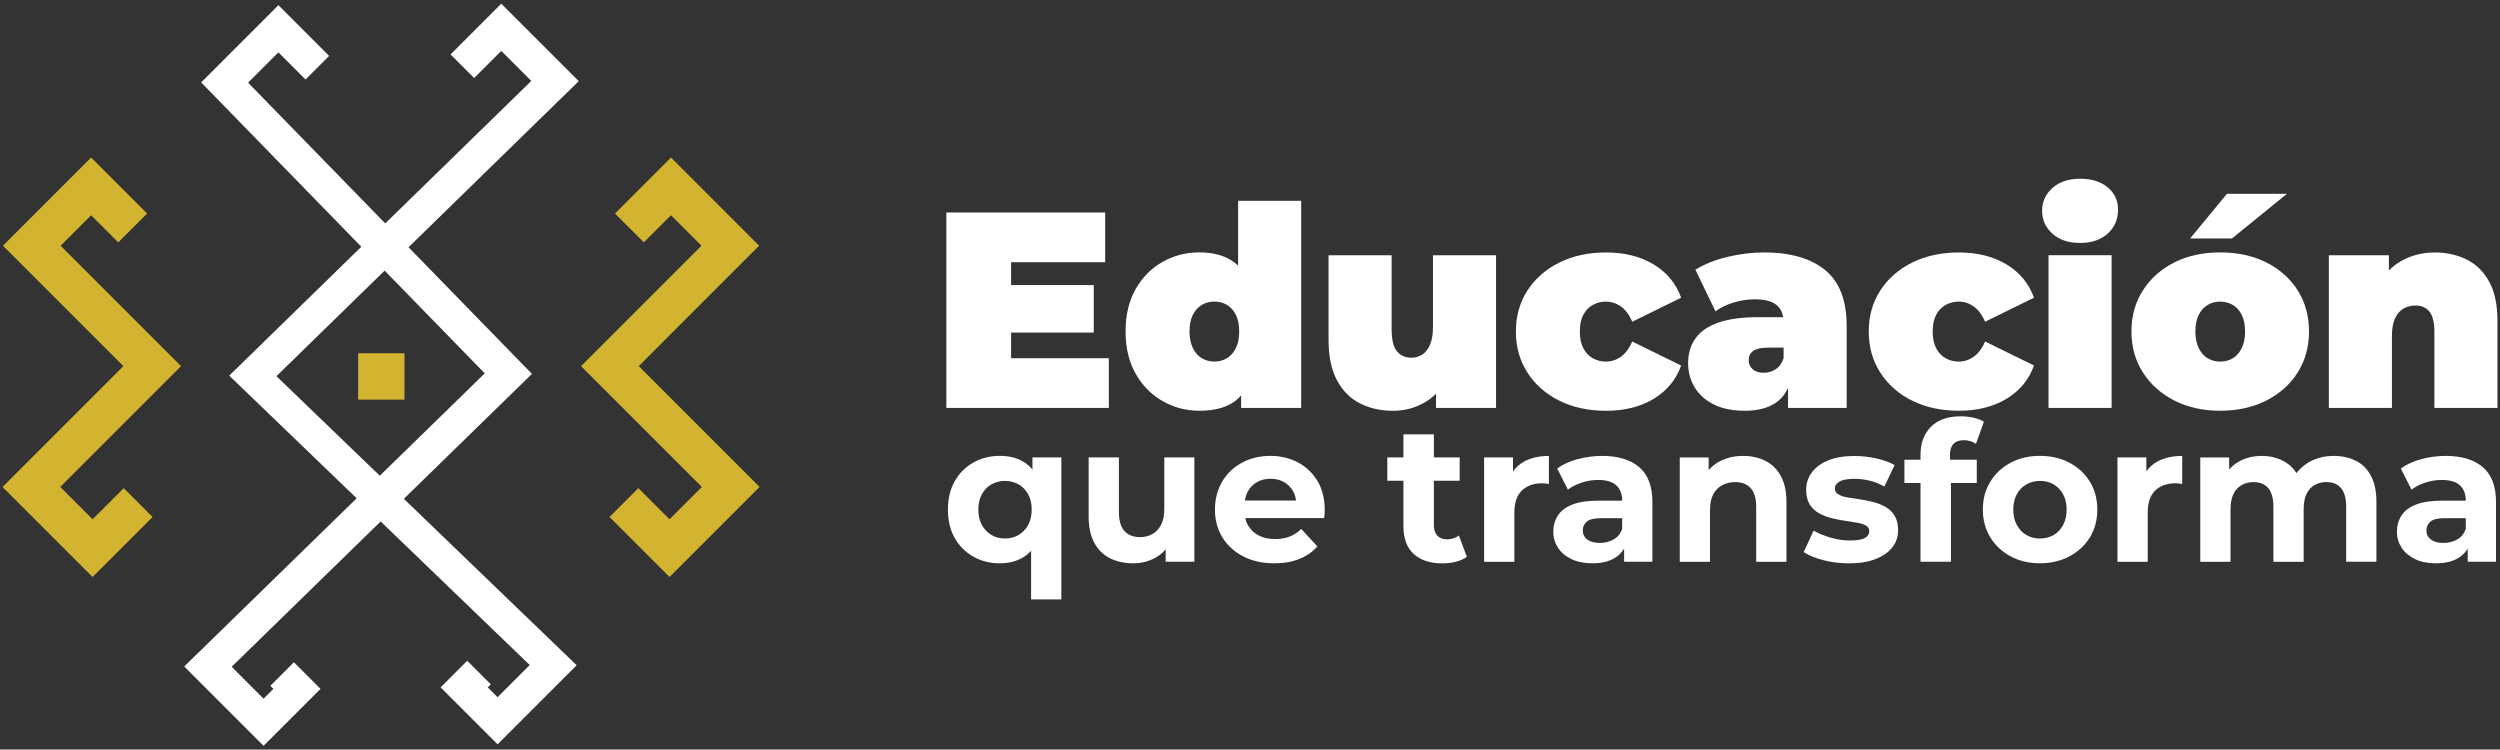 <svg width="547" height="164" viewBox="0 0 547 164" fill="none" xmlns="http://www.w3.org/2000/svg">
<rect x="0" y="0" width="547" height="164" fill="#333333" stroke="none"/>
<g clip-path="url(#clip0_95_5)">
<path d="M242.61 78.381H221.23V72.766H239.316V62.38H221.23V57.374H241.815V46.493H207.063V89.254H242.61V78.381Z" fill="white"/>
<path d="M271.561 86.511V89.254H284.697V43.929H270.896V58.12C270.498 57.739 270.068 57.398 269.614 57.09C267.739 55.849 265.337 55.224 262.408 55.224C259.479 55.224 256.842 55.913 254.376 57.301C251.909 58.688 249.945 60.668 248.477 63.257C247.008 65.845 246.278 68.928 246.278 72.515C246.278 76.101 247.008 79.184 248.477 81.773C249.945 84.361 251.909 86.357 254.376 87.761C256.842 89.165 259.52 89.87 262.408 89.87C265.5 89.87 267.975 89.262 269.833 88.037C270.474 87.615 271.05 87.103 271.577 86.519L271.561 86.511ZM268.453 78.381C267.634 78.868 266.725 79.111 265.703 79.111C264.68 79.111 263.772 78.868 262.952 78.381C262.141 77.894 261.483 77.148 260.997 76.15C260.51 75.152 260.266 73.943 260.266 72.515C260.266 71.087 260.51 69.837 260.997 68.88C261.483 67.922 262.132 67.2 262.952 66.713C263.763 66.226 264.68 65.983 265.703 65.983C266.725 65.983 267.634 66.226 268.453 66.713C269.265 67.2 269.922 67.922 270.409 68.88C270.896 69.837 271.139 71.046 271.139 72.515C271.139 73.983 270.896 75.152 270.409 76.15C269.922 77.148 269.265 77.894 268.453 78.381Z" fill="white"/>
<path d="M311.79 88.004C312.682 87.501 313.477 86.868 314.2 86.138V89.262H327.336V55.849H313.534V71.549C313.534 73.18 313.307 74.495 312.861 75.493C312.414 76.49 311.83 77.204 311.116 77.626C310.402 78.056 309.639 78.267 308.828 78.267C307.481 78.267 306.426 77.797 305.647 76.864C304.868 75.931 304.487 74.275 304.487 71.914V55.849H290.685V74.3C290.685 77.927 291.294 80.888 292.519 83.184C293.744 85.489 295.424 87.177 297.558 88.256C299.692 89.335 302.085 89.879 304.739 89.879C307.392 89.879 309.615 89.262 311.798 88.012L311.79 88.004Z" fill="white"/>
<path d="M357.147 74.722C356.457 76.271 355.605 77.391 354.615 78.081C353.617 78.77 352.53 79.119 351.345 79.119C350.331 79.119 349.382 78.876 348.505 78.389C347.629 77.902 346.939 77.164 346.428 76.19C345.917 75.208 345.665 73.991 345.665 72.523C345.665 71.054 345.917 69.845 346.428 68.888C346.939 67.93 347.629 67.208 348.505 66.721C349.382 66.234 350.331 65.991 351.345 65.991C352.53 65.991 353.617 66.34 354.615 67.03C355.613 67.719 356.457 68.839 357.147 70.389L367.833 65.139C366.729 62.048 364.733 59.621 361.845 57.869C358.956 56.116 355.467 55.24 351.402 55.24C347.572 55.24 344.172 55.97 341.203 57.439C338.233 58.907 335.896 60.944 334.209 63.549C332.521 66.153 331.677 69.147 331.677 72.531C331.677 75.914 332.521 78.916 334.209 81.537C335.896 84.166 338.233 86.211 341.203 87.68C344.172 89.148 347.572 89.878 351.402 89.878C355.475 89.878 358.956 89.002 361.845 87.249C364.733 85.497 366.729 83.079 367.833 79.979L357.147 74.73V74.722Z" fill="white"/>
<path d="M404.053 89.254V71.298C404.053 65.715 402.471 61.642 399.323 59.078C396.167 56.514 391.72 55.232 385.976 55.232C383.371 55.232 380.701 55.557 377.975 56.206C375.249 56.855 372.904 57.796 370.948 59.013L375.346 68.117C376.45 67.306 377.772 66.665 379.314 66.194C380.864 65.724 382.389 65.488 383.898 65.488C386.138 65.488 387.752 65.918 388.75 66.77C389.513 67.419 389.976 68.296 390.162 69.399H384.629C381.164 69.399 378.308 69.789 376.044 70.559C373.78 71.33 372.101 72.474 371.005 73.984C369.902 75.493 369.358 77.326 369.358 79.485C369.358 81.4 369.829 83.144 370.762 84.71C371.695 86.276 373.082 87.534 374.916 88.467C376.75 89.4 379.03 89.871 381.756 89.871C384.645 89.871 386.949 89.262 388.661 88.037C389.765 87.25 390.617 86.195 391.225 84.889V89.262H404.053V89.254ZM388.507 80.799C387.712 81.31 386.844 81.562 385.911 81.562C384.888 81.562 384.085 81.31 383.501 80.799C382.908 80.288 382.616 79.647 382.616 78.876C382.616 77.943 382.949 77.237 383.622 76.767C384.296 76.296 385.367 76.061 386.827 76.061H390.252V78.381C389.886 79.477 389.302 80.288 388.507 80.791V80.799Z" fill="white"/>
<path d="M418.407 87.671C421.377 89.14 424.776 89.87 428.606 89.87C432.679 89.87 436.16 88.994 439.049 87.241C441.937 85.489 443.933 83.071 445.037 79.971L434.351 74.722C433.661 76.271 432.809 77.391 431.819 78.081C430.821 78.77 429.734 79.119 428.549 79.119C427.535 79.119 426.586 78.876 425.709 78.389C424.833 77.902 424.143 77.164 423.632 76.19C423.121 75.208 422.87 73.991 422.87 72.523C422.87 71.054 423.121 69.845 423.632 68.888C424.143 67.93 424.833 67.208 425.709 66.721C426.586 66.234 427.535 65.991 428.549 65.991C429.734 65.991 430.821 66.34 431.819 67.03C432.817 67.719 433.661 68.839 434.351 70.389L445.037 65.139C443.933 62.048 441.937 59.621 439.049 57.869C436.16 56.116 432.671 55.24 428.606 55.24C424.776 55.24 421.377 55.97 418.407 57.439C415.437 58.907 413.1 60.944 411.413 63.549C409.725 66.153 408.881 69.147 408.881 72.531C408.881 75.914 409.725 78.916 411.413 81.537C413.1 84.166 415.437 86.211 418.407 87.68V87.671Z" fill="white"/>
<path d="M462.019 55.841H448.218V89.254H462.019V55.841Z" fill="white"/>
<path d="M449.078 51.143C450.587 52.489 452.599 53.155 455.123 53.155C457.646 53.155 459.666 52.473 461.168 51.11C462.677 49.747 463.431 48.002 463.431 45.885C463.431 43.889 462.677 42.258 461.168 41C459.658 39.734 457.646 39.11 455.123 39.11C452.599 39.11 450.579 39.783 449.078 41.122C447.569 42.469 446.814 44.132 446.814 46.128C446.814 48.124 447.569 49.796 449.078 51.135V51.143Z" fill="white"/>
<path d="M475.74 87.639C478.653 89.124 482.004 89.87 485.785 89.87C489.566 89.87 492.934 89.124 495.863 87.639C498.792 86.154 501.088 84.109 502.735 81.497C504.382 78.892 505.21 75.898 505.21 72.515C505.21 69.131 504.382 66.145 502.735 63.533C501.088 60.928 498.792 58.891 495.863 57.423C492.934 55.954 489.574 55.224 485.785 55.224C481.996 55.224 478.645 55.954 475.74 57.423C472.827 58.891 470.539 60.928 468.868 63.533C467.196 66.137 466.36 69.131 466.36 72.515C466.36 75.898 467.196 78.892 468.868 81.497C470.539 84.101 472.827 86.154 475.74 87.639ZM481.079 68.888C481.566 67.93 482.215 67.208 483.035 66.721C483.846 66.234 484.763 65.991 485.785 65.991C486.807 65.991 487.716 66.234 488.536 66.721C489.347 67.208 490.004 67.93 490.491 68.888C490.978 69.845 491.221 71.054 491.221 72.523C491.221 73.991 490.978 75.16 490.491 76.158C490.004 77.156 489.347 77.902 488.536 78.389C487.724 78.876 486.807 79.12 485.785 79.12C484.763 79.12 483.854 78.876 483.035 78.389C482.223 77.902 481.566 77.156 481.079 76.158C480.592 75.16 480.349 73.951 480.349 72.523C480.349 71.095 480.592 69.845 481.079 68.888Z" fill="white"/>
<path d="M500.382 42.404H487.254L479.189 52.181H488.349L500.382 42.404Z" fill="white"/>
<path d="M544.644 61.65C543.443 59.451 541.804 57.828 539.727 56.798C537.65 55.767 535.329 55.24 532.765 55.24C530.039 55.24 527.564 55.873 525.341 57.13C524.367 57.682 523.483 58.372 522.688 59.167V55.849H509.551V89.262H523.353V73.561C523.353 71.89 523.588 70.567 524.059 69.594C524.529 68.62 525.154 67.914 525.949 67.484C526.744 67.054 527.605 66.843 528.546 66.843C529.803 66.843 530.81 67.281 531.54 68.157C532.27 69.034 532.643 70.51 532.643 72.588V89.262H546.445V70.202C546.445 66.697 545.845 63.849 544.644 61.65Z" fill="white"/>
<path d="M225.896 102.731C225.328 102.041 224.67 101.465 223.924 101.019C222.496 100.167 220.776 99.745 218.771 99.745C216.621 99.745 214.682 100.232 212.962 101.206C211.234 102.179 209.879 103.551 208.889 105.303C207.899 107.056 207.404 109.125 207.404 111.502C207.404 113.88 207.899 115.981 208.889 117.718C209.879 119.454 211.234 120.817 212.962 121.791C214.69 122.764 216.621 123.251 218.771 123.251C220.694 123.251 222.382 122.829 223.818 121.977C224.484 121.588 225.076 121.085 225.603 120.509V131.146H232.224V100.086H225.904V102.731H225.896ZM222.845 117.06C221.968 117.571 220.978 117.823 219.875 117.823C218.771 117.823 217.822 117.571 216.946 117.06C216.07 116.549 215.372 115.827 214.844 114.878C214.317 113.928 214.057 112.809 214.057 111.502C214.057 110.196 214.317 109.044 214.844 108.111C215.364 107.177 216.07 106.463 216.946 105.969C217.822 105.474 218.796 105.222 219.875 105.222C220.954 105.222 221.968 105.474 222.845 105.969C223.721 106.463 224.419 107.177 224.946 108.111C225.474 109.044 225.733 110.172 225.733 111.502C225.733 112.833 225.474 113.928 224.946 114.878C224.419 115.827 223.721 116.557 222.845 117.06Z" fill="white"/>
<path d="M254.749 111.413C254.749 112.768 254.513 113.904 254.051 114.804C253.58 115.713 252.956 116.387 252.16 116.841C251.365 117.295 250.465 117.523 249.442 117.523C247.974 117.523 246.83 117.076 246.026 116.184C245.223 115.291 244.817 113.888 244.817 111.965V100.086H238.196V112.987C238.196 115.308 238.602 117.231 239.43 118.756C240.249 120.281 241.393 121.417 242.87 122.148C244.339 122.886 246.034 123.251 247.965 123.251C249.718 123.251 251.333 122.845 252.801 122.042C253.678 121.563 254.416 120.93 255.049 120.176V122.91H261.329V100.078H254.749V111.405V111.413Z" fill="white"/>
<path d="M284.008 101.189C282.206 100.232 280.194 99.745 277.963 99.745C275.731 99.745 273.557 100.248 271.707 101.254C269.857 102.26 268.413 103.648 267.382 105.433C266.352 107.218 265.832 109.238 265.832 111.502C265.832 113.766 266.368 115.778 267.447 117.547C268.518 119.316 270.035 120.712 271.991 121.726C273.946 122.74 276.218 123.251 278.823 123.251C280.884 123.251 282.709 122.935 284.3 122.294C285.882 121.661 287.196 120.744 288.243 119.559L284.722 115.738C283.959 116.476 283.115 117.028 282.198 117.393C281.281 117.758 280.226 117.945 279.034 117.945C277.646 117.945 276.462 117.701 275.472 117.198C274.482 116.703 273.703 115.989 273.135 115.056C272.826 114.545 272.607 113.977 272.469 113.36H289.728C289.752 113.076 289.785 112.776 289.809 112.452C289.833 112.127 289.85 111.835 289.85 111.583C289.85 109.125 289.322 107.015 288.275 105.263C287.229 103.51 285.809 102.155 284.016 101.189H284.008ZM275.009 105.498C275.869 105.003 276.867 104.751 278.003 104.751C279.139 104.751 280.121 105.003 280.973 105.498C281.825 105.993 282.49 106.683 282.969 107.559C283.285 108.143 283.48 108.792 283.577 109.514H272.38C272.494 108.808 272.689 108.159 272.997 107.583C273.476 106.691 274.149 106.001 275.009 105.506V105.498Z" fill="white"/>
<path d="M316.488 117.993C315.636 117.993 314.962 117.726 314.475 117.19C313.98 116.655 313.729 115.9 313.729 114.943V105.182H319.376V100.086H313.729V95.039H307.067V100.086H303.546V105.182H307.067V115.072C307.067 117.791 307.814 119.835 309.315 121.207C310.816 122.578 312.909 123.267 315.595 123.267C316.617 123.267 317.599 123.146 318.549 122.91C319.498 122.667 320.293 122.31 320.942 121.831L319.206 117.166C318.467 117.734 317.567 118.018 316.488 118.018V117.993Z" fill="white"/>
<path d="M331.044 103.12V100.086H324.723V122.918H331.344V112.143C331.344 109.969 331.896 108.354 333 107.307C334.103 106.261 335.588 105.741 337.454 105.741C337.681 105.741 337.917 105.757 338.152 105.782C338.395 105.814 338.639 105.855 338.898 105.912V99.761C336.748 99.761 334.923 100.175 333.422 101.011C332.448 101.554 331.669 102.268 331.044 103.137V103.12Z" fill="white"/>
<path d="M358.664 102.212C356.741 100.573 354.039 99.753 350.558 99.753C348.749 99.753 346.964 99.989 345.211 100.451C343.458 100.913 341.957 101.603 340.716 102.512L343.053 107.137C343.905 106.488 344.911 105.968 346.087 105.587C347.264 105.206 348.457 105.011 349.674 105.011C351.459 105.011 352.781 105.409 353.642 106.196C354.502 106.991 354.932 108.094 354.932 109.506V109.547H349.714C347.369 109.547 345.471 109.831 344.026 110.399C342.582 110.967 341.527 111.762 340.862 112.792C340.197 113.823 339.864 115.007 339.864 116.338C339.864 117.669 340.213 118.813 340.903 119.86C341.592 120.906 342.582 121.734 343.856 122.342C345.13 122.951 346.639 123.251 348.392 123.251C350.404 123.251 352.043 122.862 353.317 122.083C354.185 121.555 354.85 120.866 355.354 120.038V122.91H361.544V109.887C361.544 106.407 360.587 103.851 358.656 102.212H358.664ZM353.041 118.034C352.149 118.545 351.134 118.797 350.006 118.797C348.879 118.797 347.978 118.553 347.313 118.058C346.647 117.563 346.315 116.89 346.315 116.046C346.315 115.283 346.607 114.642 347.183 114.139C347.759 113.628 348.83 113.376 350.388 113.376H354.932V115.713C354.566 116.76 353.934 117.539 353.041 118.05V118.034Z" fill="white"/>
<path d="M386.268 100.832C384.84 100.11 383.217 99.753 381.407 99.753C379.452 99.753 377.715 100.167 376.19 100.986C375.281 101.473 374.51 102.106 373.853 102.836V100.094H367.532V122.927H374.153V111.64C374.153 110.196 374.389 109.036 374.851 108.159C375.314 107.283 375.971 106.618 376.807 106.163C377.642 105.709 378.584 105.482 379.63 105.482C381.099 105.482 382.243 105.92 383.046 106.796C383.85 107.672 384.255 109.027 384.255 110.869V122.918H390.876V109.847C390.876 107.526 390.462 105.628 389.643 104.143C388.823 102.658 387.696 101.554 386.268 100.832Z" fill="white"/>
<path d="M412.573 110.926C411.737 110.456 410.837 110.099 409.879 109.847C408.922 109.596 407.94 109.393 406.95 109.255C405.96 109.117 405.051 108.971 404.232 108.833C403.412 108.695 402.747 108.476 402.236 108.176C401.725 107.875 401.473 107.445 401.473 106.885C401.473 106.261 401.814 105.758 402.496 105.36C403.177 104.962 404.281 104.768 405.806 104.768C406.828 104.768 407.891 104.898 409.011 105.149C410.131 105.401 411.226 105.847 412.297 106.464L414.545 101.757C413.441 101.133 412.094 100.646 410.496 100.297C408.898 99.94 407.307 99.769 405.725 99.769C403.518 99.769 401.636 100.078 400.078 100.703C398.52 101.327 397.319 102.196 396.467 103.315C395.615 104.435 395.193 105.717 395.193 107.153C395.193 108.451 395.436 109.514 395.94 110.334C396.434 111.153 397.1 111.794 397.936 112.265C398.771 112.728 399.672 113.093 400.654 113.344C401.627 113.596 402.609 113.799 403.599 113.936C404.589 114.074 405.49 114.22 406.293 114.358C407.096 114.496 407.753 114.707 408.248 114.975C408.743 115.243 408.995 115.649 408.995 116.184C408.995 116.833 408.678 117.344 408.037 117.709C407.405 118.075 406.317 118.261 404.792 118.261C403.404 118.261 402.001 118.058 400.573 117.645C399.145 117.239 397.895 116.72 396.816 116.095L394.649 120.801C395.72 121.507 397.157 122.091 398.934 122.562C400.719 123.024 402.585 123.259 404.532 123.259C406.82 123.259 408.768 122.951 410.366 122.326C411.965 121.702 413.19 120.85 414.034 119.762C414.886 118.675 415.308 117.434 415.308 116.046C415.308 114.748 415.056 113.685 414.561 112.865C414.066 112.046 413.401 111.405 412.565 110.934L412.573 110.926Z" fill="white"/>
<path d="M426.643 99.664C426.643 98.504 426.902 97.652 427.43 97.116C427.949 96.581 428.695 96.313 429.661 96.313C430.172 96.313 430.651 96.386 431.105 96.524C431.56 96.662 431.965 96.865 432.339 97.116L434.075 92.28C433.45 91.883 432.687 91.591 431.787 91.388C430.878 91.193 429.961 91.088 429.028 91.088C426.196 91.088 424.022 91.85 422.496 93.376C420.971 94.901 420.208 96.97 420.208 99.575V100.589H416.687V105.685H420.208V122.911H426.87V105.685H432.517V100.589H426.659V99.656L426.643 99.664Z" fill="white"/>
<path d="M452.818 101.254C450.92 100.248 448.761 99.745 446.327 99.745C443.893 99.745 441.783 100.248 439.901 101.254C438.018 102.26 436.542 103.648 435.463 105.409C434.383 107.177 433.848 109.206 433.848 111.494C433.848 113.782 434.383 115.77 435.463 117.539C436.534 119.308 438.018 120.703 439.901 121.718C441.783 122.732 443.925 123.243 446.327 123.243C448.729 123.243 450.928 122.732 452.818 121.718C454.717 120.703 456.202 119.316 457.273 117.563C458.344 115.811 458.888 113.79 458.888 111.494C458.888 109.198 458.352 107.169 457.273 105.409C456.194 103.64 454.709 102.252 452.818 101.254ZM451.398 114.894C450.879 115.859 450.181 116.582 449.321 117.077C448.461 117.571 447.463 117.823 446.327 117.823C445.191 117.823 444.274 117.58 443.398 117.077C442.522 116.582 441.824 115.851 441.296 114.894C440.769 113.936 440.509 112.8 440.509 111.502C440.509 110.204 440.769 109.044 441.296 108.111C441.816 107.177 442.522 106.463 443.398 105.969C444.274 105.474 445.264 105.222 446.368 105.222C447.471 105.222 448.453 105.474 449.313 105.969C450.173 106.463 450.871 107.177 451.39 108.111C451.91 109.044 452.177 110.172 452.177 111.502C452.177 112.833 451.918 113.936 451.39 114.894H451.398Z" fill="white"/>
<path d="M469.622 103.12V100.086H463.302V122.918H469.922V112.143C469.922 109.969 470.474 108.354 471.578 107.307C472.681 106.261 474.166 105.741 476.032 105.741C476.259 105.741 476.495 105.757 476.73 105.782C476.974 105.814 477.217 105.855 477.468 105.912V99.761C475.318 99.761 473.493 100.175 471.992 101.011C471.018 101.554 470.239 102.268 469.614 103.137L469.622 103.12Z" fill="white"/>
<path d="M515.474 100.832C514.07 100.11 512.472 99.753 510.654 99.753C508.447 99.753 506.508 100.281 504.845 101.344C503.896 101.944 503.108 102.674 502.451 103.51C501.916 102.634 501.226 101.911 500.39 101.344C498.808 100.281 496.966 99.753 494.873 99.753C493.031 99.753 491.376 100.159 489.907 100.962C489.063 101.425 488.357 102.025 487.741 102.731V100.094H481.42V122.927H488.041V111.47C488.041 110.082 488.252 108.963 488.674 108.094C489.096 107.234 489.696 106.585 490.459 106.139C491.222 105.701 492.082 105.482 493.047 105.482C494.459 105.482 495.546 105.92 496.293 106.796C497.039 107.672 497.421 109.027 497.421 110.869V122.918H504.042V111.462C504.042 110.074 504.244 108.954 504.658 108.086C505.072 107.226 505.656 106.577 506.419 106.131C507.182 105.693 508.058 105.474 509.048 105.474C510.403 105.474 511.458 105.912 512.212 106.788C512.959 107.664 513.34 109.019 513.34 110.861V122.91H519.961V109.839C519.961 107.518 519.564 105.62 518.777 104.135C517.981 102.65 516.886 101.546 515.49 100.824L515.474 100.832Z" fill="white"/>
<path d="M543.248 102.212C541.325 100.573 538.623 99.753 535.142 99.753C533.333 99.753 531.548 99.989 529.795 100.451C528.042 100.913 526.541 101.603 525.3 102.512L527.637 107.137C528.489 106.488 529.495 105.968 530.671 105.587C531.848 105.206 533.041 105.011 534.258 105.011C536.043 105.011 537.365 105.409 538.226 106.196C539.086 106.991 539.516 108.094 539.516 109.506V109.547H534.298C531.953 109.547 530.055 109.831 528.61 110.399C527.166 110.967 526.111 111.762 525.446 112.792C524.781 113.823 524.448 115.007 524.448 116.338C524.448 117.669 524.797 118.813 525.487 119.86C526.176 120.906 527.166 121.734 528.432 122.342C529.706 122.951 531.215 123.251 532.976 123.251C534.988 123.251 536.627 122.862 537.901 122.083C538.769 121.555 539.443 120.866 539.938 120.038V122.91H546.128V109.887C546.128 106.407 545.171 103.851 543.24 102.212H543.248ZM537.625 118.034C536.733 118.545 535.726 118.797 534.59 118.797C533.454 118.797 532.562 118.553 531.897 118.058C531.231 117.563 530.899 116.89 530.899 116.046C530.899 115.283 531.191 114.642 531.767 114.139C532.343 113.628 533.414 113.376 534.972 113.376H539.516V115.713C539.15 116.76 538.518 117.539 537.625 118.05V118.034Z" fill="white"/>
<path d="M109.679 0.812L98.579 11.912L103.74 17.072L109.679 11.133L116.252 17.705L84.291 48.879L54.285 18.086L60.915 11.457L66.854 17.397L72.014 12.236L60.915 1.128L44.013 18.03L79.057 53.991L50.156 82.186L78.035 109.027L40.305 145.824L57.669 163.188L70.132 150.725L64.306 144.899L59.146 150.06L59.811 150.725L57.669 152.867L50.691 145.889L83.285 114.099L115.903 145.508L108.868 152.543L106.726 150.4L107.391 149.735L102.231 144.575L96.405 150.4L108.868 162.864L126.175 145.556L88.364 109.141L116.39 81.805L89.386 54.096L126.638 17.754L109.679 0.812ZM106.061 81.692L83.098 104.086L60.485 82.308L84.161 59.216L106.061 81.692Z" fill="white"/>
<path d="M88.502 77.294H78.359V87.436H88.502V77.294Z" fill="#D3B431"/>
<path d="M13.27 53.764L19.939 47.094L25.879 53.025L32.191 46.721L19.939 34.468L0.644 53.764L26.99 80.109L0.555 106.545L20.256 126.245L33.384 113.117L27.071 106.804L20.256 113.62L13.18 106.545L39.615 80.109L13.27 53.764Z" fill="#D3B431"/>
<path d="M139.758 80.109L166.096 53.764L146.809 34.468L134.557 46.721L140.869 53.025L146.809 47.094L153.479 53.764L127.133 80.109L153.568 106.545L146.492 113.62L139.677 106.804L133.364 113.117L146.492 126.245L166.193 106.545L139.758 80.109Z" fill="#D3B431"/>
</g>
<defs>
<clipPath id="clip0_95_5">
<rect width="545.89" height="162.376" fill="white" transform="translate(0.555 0.812)"/>
</clipPath>
</defs>
</svg>
